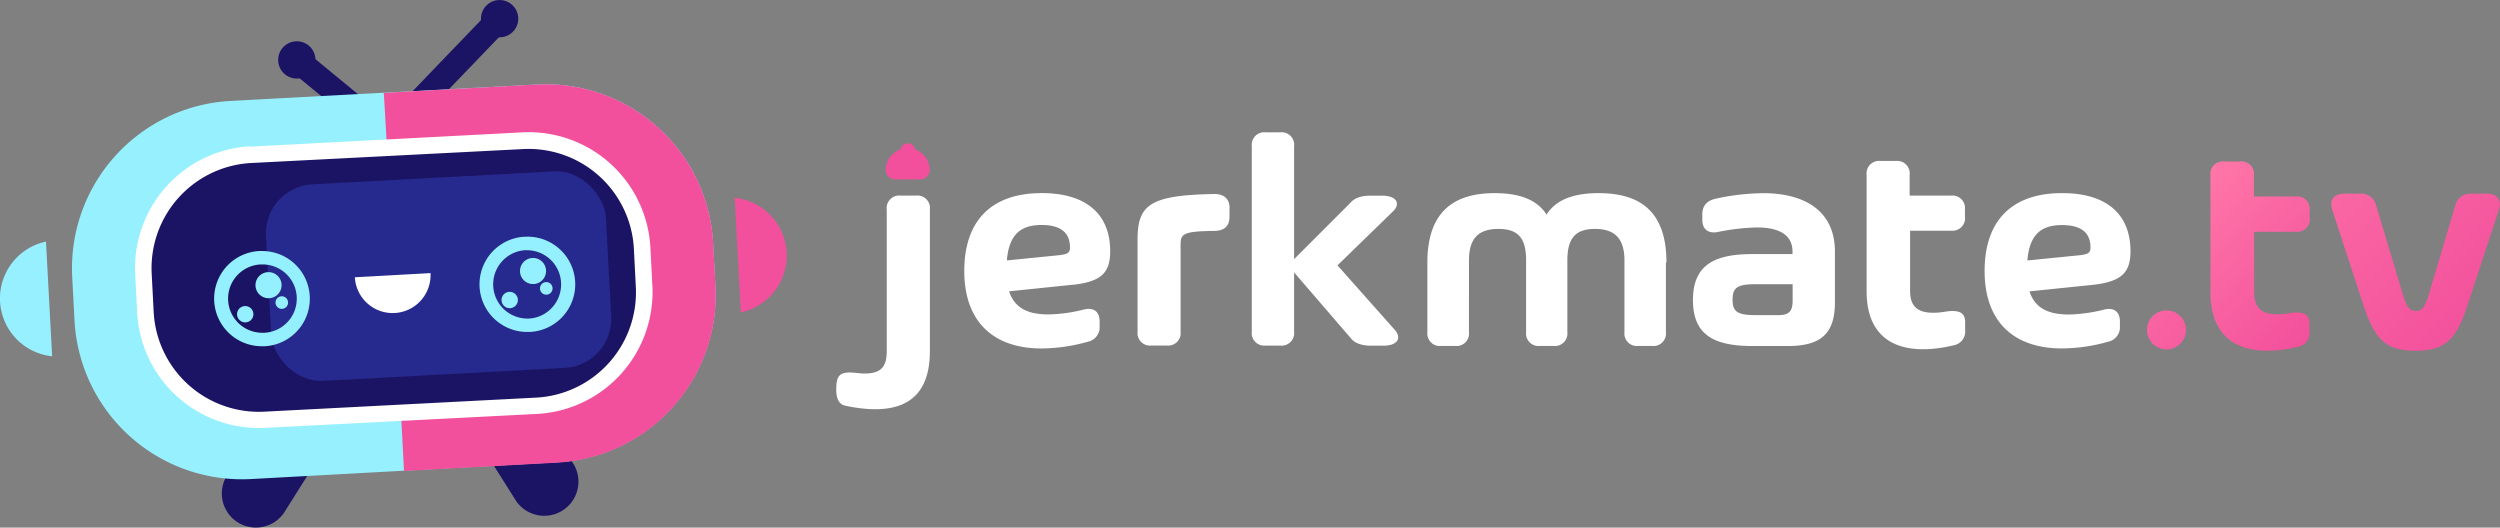 <svg xmlns="http://www.w3.org/2000/svg" xmlns:xlink="http://www.w3.org/1999/xlink" viewBox="0 0 598.14 126.23"><rect x="0" y="0" width="598.14" height="126.23" fill="#808080" stroke="none"/><defs><style>.cls-1{fill:#f2509c;}.cls-2{fill:#fff;}.cls-3{fill:url(#linear-gradient);}.cls-4{fill:url(#linear-gradient-2);}.cls-5{fill:url(#linear-gradient-3);}.cls-6{fill:#1b1464;}.cls-7{fill:none;stroke:#1b1464;stroke-linecap:round;stroke-miterlimit:10;stroke-width:5.94px;}.cls-8{fill:#97f0fe;}.cls-9{fill:#97f0ff;}.cls-10{fill:#26298d;}.cls-11{fill:#94effe;}</style><linearGradient id="linear-gradient" x1="495.81" y1="60.73" x2="535.13" y2="92.48" gradientUnits="userSpaceOnUse"><stop offset="0" stop-color="#ff76a7"/><stop offset="1" stop-color="#f2509c"/></linearGradient><linearGradient id="linear-gradient-2" x1="523.37" y1="46.23" x2="556.02" y2="77.49" xlink:href="#linear-gradient"/><linearGradient id="linear-gradient-3" x1="538" y1="20.51" x2="596.61" y2="76.64" xlink:href="#linear-gradient"/></defs><g id="Calque_2" data-name="Calque 2"><g id="Layer_1" data-name="Layer 1"><path class="cls-1" d="M215.6,35.39l-.25.41h-.09a5.31,5.31,0,0,0-3.34,4.86,2.26,2.26,0,0,0,2.25,2.27h6a2.26,2.26,0,0,0,2.27-2.25v0a5.22,5.22,0,0,0-3.36-4.86l-.24-.41a1.54,1.54,0,0,0-1.68-1.09A1.57,1.57,0,0,0,215.6,35.39Z"/><path class="cls-2" d="M215.52,46.8h3.6a3,3,0,0,1,3.36,3.34V84c0,12.92-8.47,15.52-20.13,13.09-1.43-.26-2.27-1.43-2.27-3.78,0-2.85.42-4.19,3.19-4.19,1.09,0,2.43.25,3.52.25,3.86,0,5.37-1.43,5.37-5.37V50.16A3,3,0,0,1,215.52,46.8Zm41.35,21.3-15.44,1.6c1.35,4.11,4.62,5.53,9.48,5.53a37.14,37.14,0,0,0,8.4-1.17c2.35-.59,3.78.5,3.78,2.85V78a3.55,3.55,0,0,1-2.85,3.77,41.49,41.49,0,0,1-11.07,1.6c-11.08,0-18.46-6-18.46-18.55C230.71,53,237,46.2,249.26,46.2c10.32,0,16.36,4.78,16.36,13.92,0,5.13-2.13,7.23-8.75,8ZM256,59.2c0-3.44-2.1-5.37-6.8-5.37-5,0-7.79,2.27-8.3,8.48l12.58-1.26c2.09-.24,2.52-.66,2.52-1.84Zm38.16-9.38v2.09c0,2.19-1.26,3.34-3.7,3.34-7.63.08-8,.75-8,3.52V79.33a3,3,0,0,1-3.34,3.34h-3.61a3,3,0,0,1-3.34-3.34v-22c0-8.39,3-10.65,18.45-10.91C292.94,46.46,294.19,47.64,294.19,49.82Zm36.9,32.88H327.9c-2.09,0-3.77-.59-4.69-1.76L309.62,65.17V79.34a3,3,0,0,1-3.34,3.34h-3.44a3,3,0,0,1-3.34-3.34V35a3,3,0,0,1,3.34-3.34h3.44A3,3,0,0,1,309.62,35V62l13.5-13.5c.93-1.1,2.52-1.68,4.7-1.68h2.93c3.11,0,4.46,1.68,2.69,3.6L320,63.49l13.86,15.6c1.58,2,.24,3.61-2.78,3.61Zm67.52-19.88V79.43a3,3,0,0,1-3.34,3.34H392a3,3,0,0,1-3.34-3.34V62.32c0-5.2-2.27-7.55-7.05-7.55S375,57.12,375,62.32V79.43a3,3,0,0,1-3.34,3.34h-3.19a3,3,0,0,1-3.34-3.34V62.32c0-5.2-1.76-7.55-6.62-7.55s-7.05,2.35-7.05,7.55V79.43a3,3,0,0,1-3.34,3.34h-3.27a3,3,0,0,1-3.34-3.34V62.82c0-12.16,6.3-16.61,16.1-16.61,6.46,0,10.32,1.86,12.41,5.12,2.1-3.27,5.94-5.12,12.42-5.12,10,0,16.27,4.37,16.27,16.61Zm40.44-2.6V72.3c0,7.63-3.44,10.49-11.33,10.49h-8.3c-8.9,0-14.34-2.35-14.34-11s5.45-11,14.34-11h9.48v-.59c0-4-3.19-5.78-8.47-5.78a51.2,51.2,0,0,0-9.4,1.09c-2.26.42-3.71-.59-3.71-2.94V51.25c0-2,1.09-3.34,3.52-3.78a55,55,0,0,1,11.08-1.25c9.83,0,17.13,4.18,17.13,14ZM428.9,71.72V68h-9c-4.45,0-5.37,1-5.37,3.69s.93,3.7,5.29,3.7h5.37C428.4,75.5,428.9,74.16,428.9,71.72Zm38-16.52H457V69.54c0,3.69,1.67,5.29,5.61,5.29,1.93,0,3.19-.42,4.46-.42,2.26,0,3.1.84,3.1,2.68V79a3.32,3.32,0,0,1-2.68,3.6c-11.58,2.77-20.89-.16-20.89-12.91V41.85a3,3,0,0,1,3.34-3.34h3.61a3,3,0,0,1,3.34,3.34V46.8h9.89a3,3,0,0,1,3.34,3.34v1.61a3,3,0,0,1-3.27,3.44ZM501,68.12l-15.43,1.59c1.34,4.11,4.61,5.54,9.47,5.54a37.72,37.72,0,0,0,8.39-1.18c2.35-.58,3.77.51,3.77,2.86V78a3.55,3.55,0,0,1-2.85,3.77,41,41,0,0,1-11.07,1.59c-11.07,0-18.45-6-18.45-18.54,0-11.83,6.31-18.62,18.55-18.62,10.32,0,16.35,4.78,16.35,13.92,0,5.11-2.18,7.21-8.73,8Zm-.84-8.9c0-3.44-2.1-5.37-6.8-5.37-5,0-7.79,2.26-8.3,8.47l12.58-1.26c2.12-.25,2.52-.67,2.52-1.85Z"/><circle class="cls-3" cx="518.35" cy="78.93" r="4.67"/><path class="cls-4" d="M549.32,55.46h-10V69.88c0,3.71,1.68,5.32,5.65,5.32,1.93,0,3.2-.43,4.47-.43,2.28,0,3.12.85,3.12,2.7v1.87a3.33,3.33,0,0,1-2.7,3.62c-11.63,2.78-21-.17-21-13V42a3,3,0,0,1,3.36-3.36h3.63A3,3,0,0,1,539.26,42v5h10a3,3,0,0,1,3.35,3.36V52a3,3,0,0,1-3.28,3.46Z"/><path class="cls-5" d="M591.25,46.34H595c2.51,0,3.64,1.54,2.85,3.94l-7.51,22.79c-2.7,8.3-5.44,10.85-12.42,10.85s-9.73-2.55-12.43-10.85l-7.47-22.79c-.79-2.4.33-3.94,2.85-3.94h3.79a3.64,3.64,0,0,1,3.87,2.89L575,70.82c1,3.15,1.8,3.57,3,3.57s2-.42,3-3.57l6.42-21.59A3.64,3.64,0,0,1,591.25,46.34Z"/><path class="cls-6" d="M110.47,83.1h0a8.17,8.17,0,0,1,11.12,3.15l15.77,25a8.17,8.17,0,0,1-3.16,11.12h0a8.18,8.18,0,0,1-11.12-3.15l-15.76-25A8.17,8.17,0,0,1,110.47,83.1Z"/><path class="cls-6" d="M81,85.93h0a8.17,8.17,0,0,0-11.12,3.15l-15.77,25a8.17,8.17,0,0,0,3.15,11.12h0A8.17,8.17,0,0,0,68.38,122l15.77-25A8.17,8.17,0,0,0,81,85.93Z"/><line class="cls-7" x1="92.8" y1="32.26" x2="71.01" y2="14.33"/><path class="cls-6" d="M73.84,10.89a4.46,4.46,0,1,0,.62,6.28A4.45,4.45,0,0,0,73.84,10.89Z"/><line class="cls-7" x1="92.8" y1="32.26" x2="119.53" y2="4.46"/><path class="cls-6" d="M122.75,7.56a4.46,4.46,0,1,0-6.31.12A4.47,4.47,0,0,0,122.75,7.56Z"/><path class="cls-8" d="M128.43,20.22,55.17,24.15A40.1,40.1,0,0,0,17.28,66.34l.55,10.38A40.12,40.12,0,0,0,60,114.62l36.63-2,36.63-2a40.1,40.1,0,0,0,37.9-42.19l-.56-10.37A40.11,40.11,0,0,0,128.43,20.22Z"/><path class="cls-1" d="M128.43,20.22l-36.63,2c.18,0,4.86,90.47,4.86,90.47l36.63-2a40.1,40.1,0,0,0,37.9-42.19l-.56-10.37A40.11,40.11,0,0,0,128.43,20.22Z"/><path id="Mouth" class="cls-9" d="M11,57.8a13.91,13.91,0,0,0,1.47,27.44Z"/><path id="Mouth-2" data-name="Mouth" class="cls-1" d="M175.78,47.32a13.91,13.91,0,0,1,1.47,27.43Z"/><path class="cls-6" d="M63.26,100.48A27.21,27.21,0,0,1,34.79,74.79l-.47-9.27A27.15,27.15,0,0,1,59.94,37.06l65.23-3.35A27.2,27.2,0,0,1,153.63,59.4l.48,9.27a27.15,27.15,0,0,1-25.63,28.46Z"/><path class="cls-2" d="M60.05,39h.06l65.16-3.34a25.23,25.23,0,0,1,26.39,23.82l.47,9.26a25.23,25.23,0,0,1-23.75,26.39h-.06L63.16,98.5A25.21,25.21,0,0,1,36.77,74.69l-.48-9.27A25.19,25.19,0,0,1,60.05,39m-.21-4a29.18,29.18,0,0,0-27.5,30.54l.48,9.27a29.16,29.16,0,0,0,30.54,27.56l65.16-3.34h.07a29.19,29.19,0,0,0,27.5-30.54l-.48-9.27a29.17,29.17,0,0,0-30.54-27.56L59.91,35.08Z"/><rect class="cls-10" x="64.2" y="42.51" width="81.46" height="47.09" rx="11.74" transform="translate(-3.39 5.72) rotate(-3.07)"/><path class="cls-11" d="M126.07,59.87a8.18,8.18,0,0,1,6.08,13.65,8.07,8.07,0,0,1-5.65,2.7l-.44,0a8.19,8.19,0,0,1-.43-16.36h.44m0-3.22-.62,0a11.4,11.4,0,0,0,.61,22.78h.62a11.4,11.4,0,0,0-.61-22.79Z"/><circle class="cls-11" cx="127.53" cy="64.84" r="3.13"/><circle class="cls-11" cx="121.95" cy="71.78" r="1.96"/><circle class="cls-11" cx="130.7" cy="69" r="1.51"/><path class="cls-11" d="M62.8,63.27a8.18,8.18,0,0,1,.43,16.35h-.45a8.18,8.18,0,0,1-.43-16.35h.45m0-3.22h-.62a11.4,11.4,0,0,0,.6,22.79l.62,0a11.4,11.4,0,0,0-.6-22.78Z"/><circle class="cls-11" cx="64.25" cy="68.23" r="3.13"/><circle class="cls-11" cx="58.67" cy="75.18" r="1.96"/><circle class="cls-11" cx="67.42" cy="72.39" r="1.51"/><path class="cls-2" d="M103,65.34a9.06,9.06,0,0,1-18.1,1Z"/></g></g></svg>